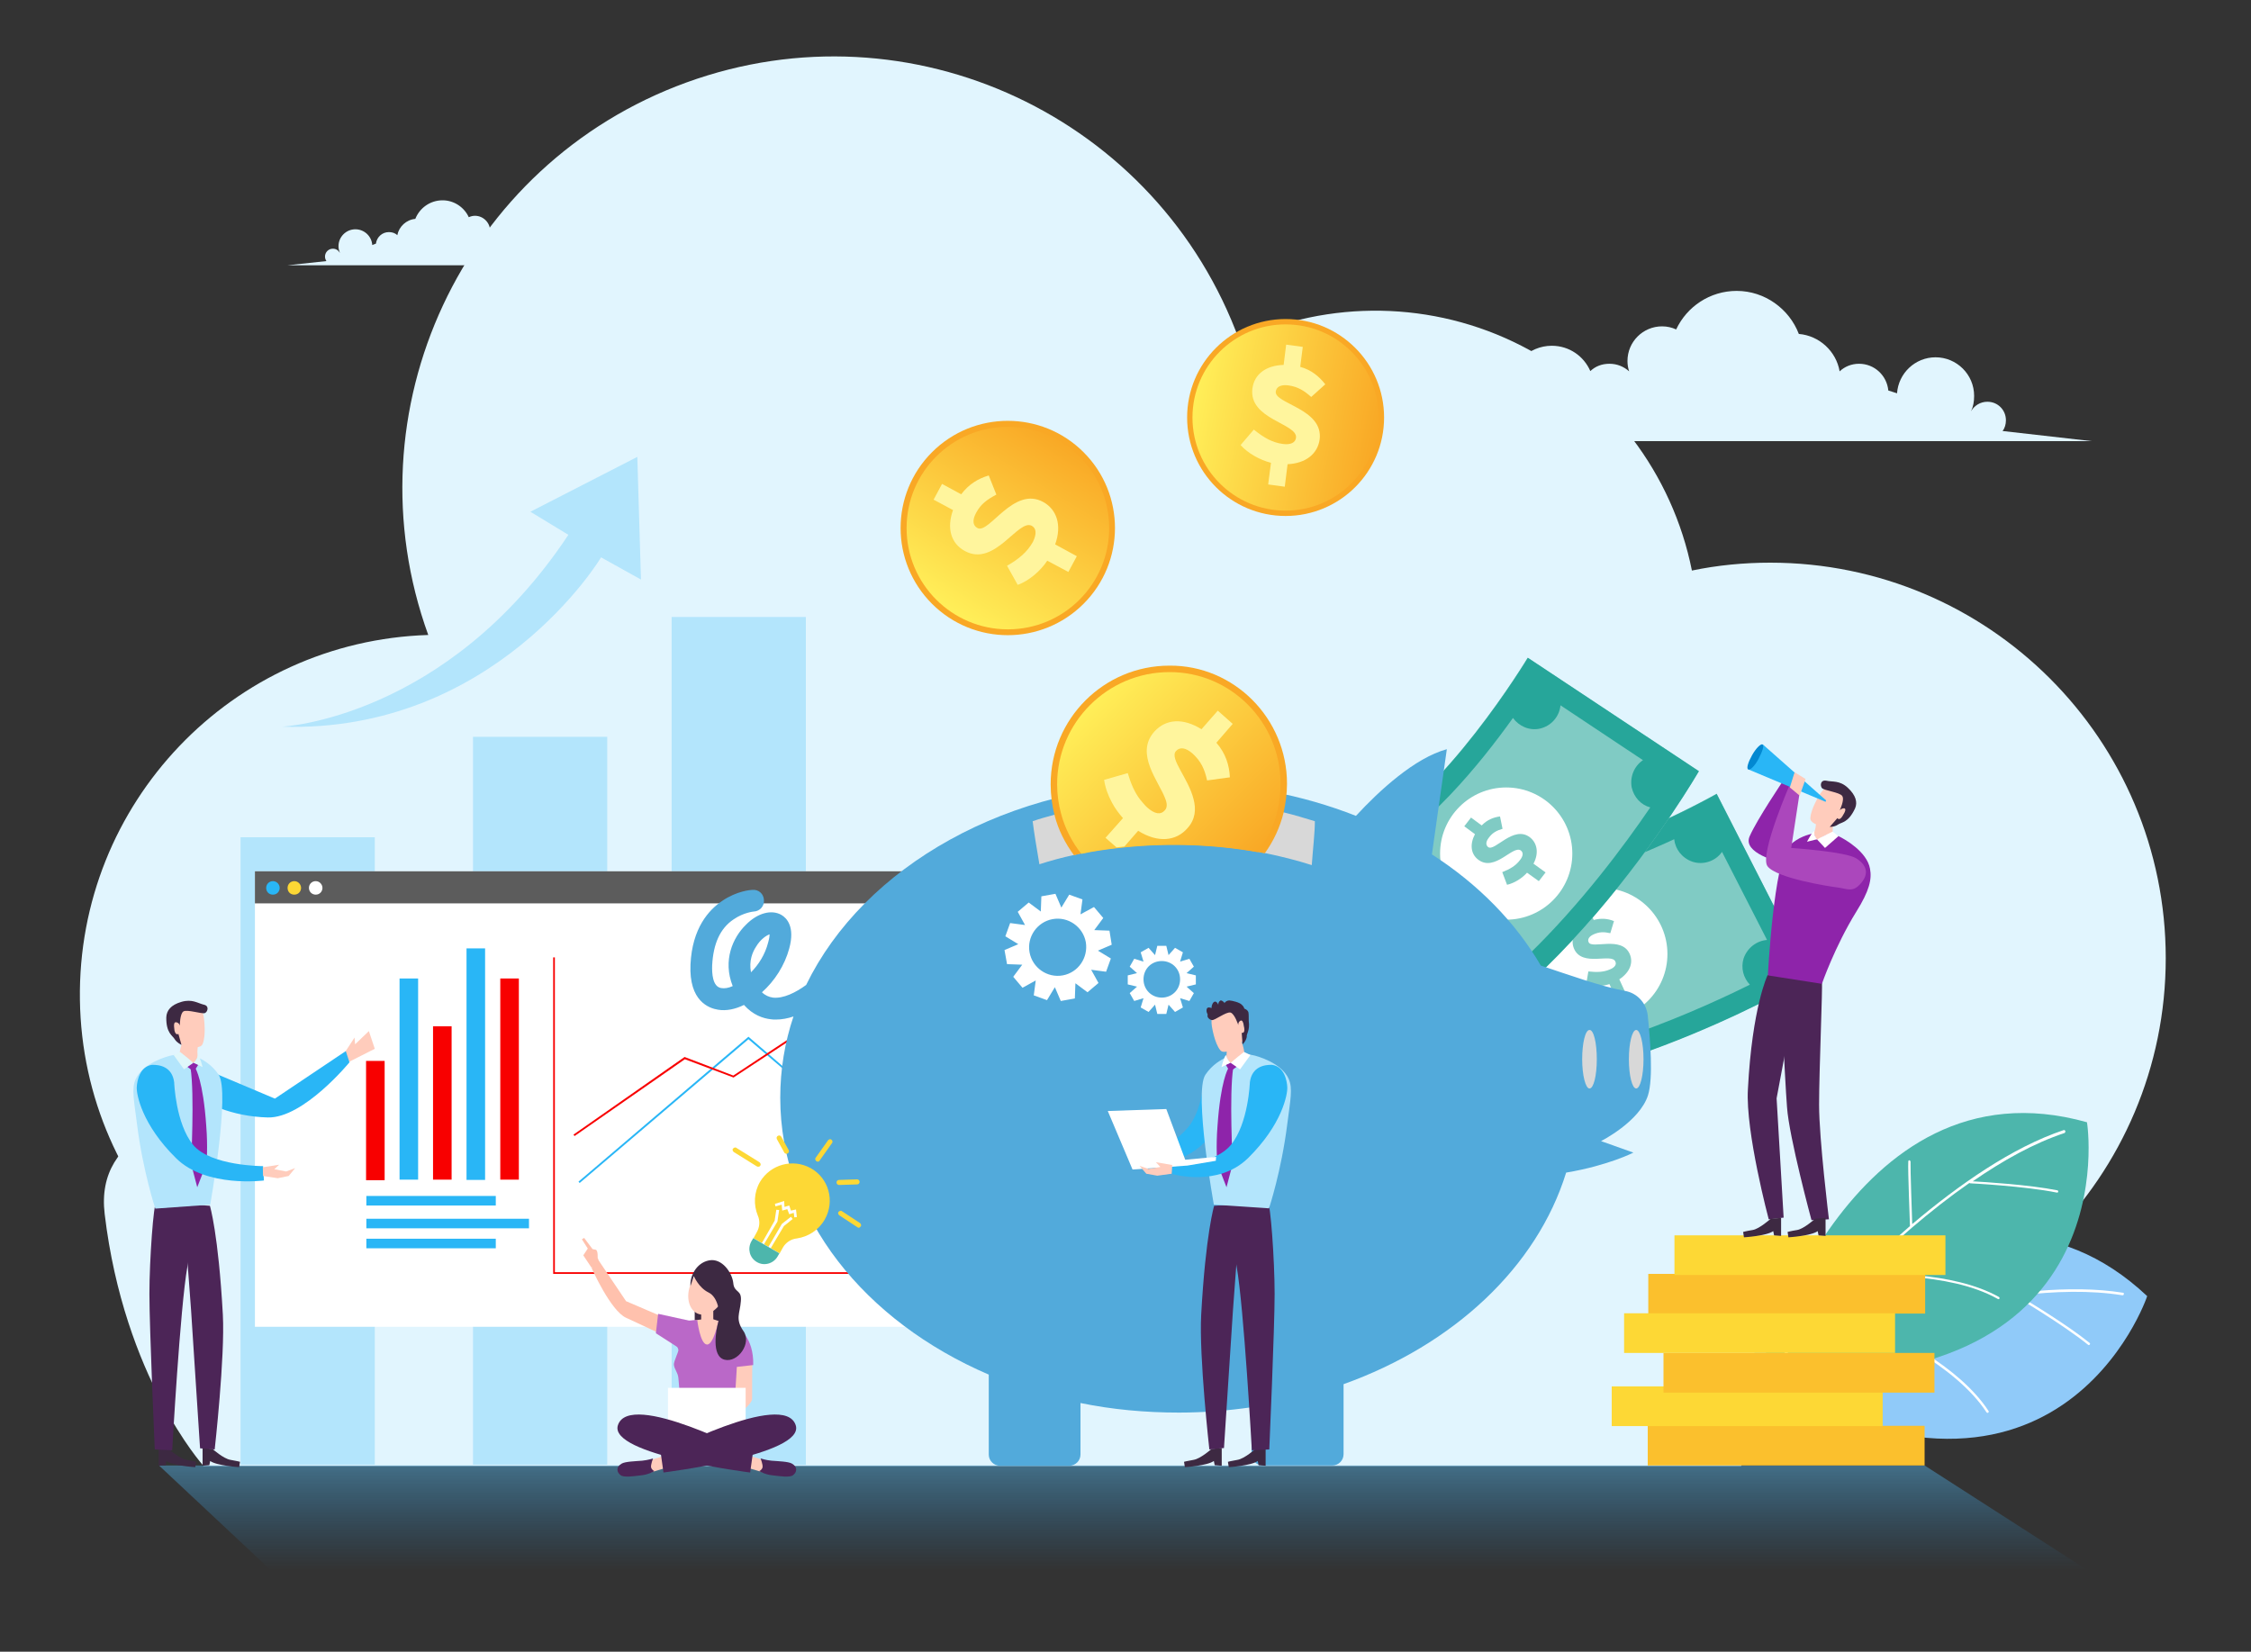 <?xml version="1.0" encoding="UTF-8"?>
<!-- Generator: Adobe Illustrator 27.5.0, SVG Export Plug-In . SVG Version: 6.00 Build 0)  -->
<svg xmlns="http://www.w3.org/2000/svg" xmlns:xlink="http://www.w3.org/1999/xlink" version="1.1" id="Layer_1" x="0px" y="0px" viewBox="0 0 800 587.1" style="enable-background:new 0 0 800 587.1;" xml:space="preserve">
<rect x="0" y="0" width="800" height="587.1" fill="#333333" stroke="none"/>
<style type="text/css">
	.st0{fill:#E1F5FE;}
	.st1{opacity:0.5;fill:url(#SVGID_1_);enable-background:new    ;}
	.st2{fill:#90CAF9;}
	.st3{fill:#FFFFFF;}
	.st4{fill:#4DB6AC;}
	.st5{fill:#80CBC4;}
	.st6{fill:#26A69A;}
	.st7{fill:#B3E5FC;}
	.st8{fill:#29B6F6;}
	.st9{fill:#F80000;}
	.st10{fill:#5C5C5C;}
	.st11{fill:#FDD835;}
	.st12{fill:#52AADB;}
	.st13{fill:#D8D8D8;}
	.st14{fill:#FBC02D;}
	.st15{fill:#F9A825;}
	.st16{fill:url(#SVGID_00000036945034886340808750000014423745491311931035_);}
	.st17{fill:#FFF59D;}
	.st18{fill:url(#SVGID_00000022557103662447180090000004871084894851593118_);}
	.st19{fill:url(#SVGID_00000170264451877543764090000014744017103040696244_);}
	.st20{fill:#3D2942;}
	.st21{fill:#FFCCBC;}
	.st22{fill:#BA68C8;}
	.st23{fill:#4C2557;}
	.st24{fill:#FFC1AD;}
	.st25{fill:#8E24AA;}
	.st26{fill:#E0F7FA;}
	.st27{fill:#AB47BC;}
	.st28{fill:#0288D1;}
</style>
<path class="st0" d="M629.1,200c-9.3,0-18.7,0.9-27.8,2.8c-6.9-34.5-29.3-63.9-60.6-79.9c-31.3-16-68.3-16.6-100.2-1.8  C411.5,41.5,323.6,0.4,244,29.3s-120.6,116.8-91.8,196.4c-69.7,2.2-124.8,59.8-123.8,129.7c1,69.7,57.8,125.8,127.6,125.9h473  c77.7,0,140.7-63,140.7-140.7S706.8,200,629.1,200z"></path>
<g>
	<path class="st0" d="M72.2,520.9c0,0-28.1-31.3-35-89.4c-7-58.1,124.7-36.7,153.6-46.5c29-9.9-44.9,0-77.8-39.3   c-33-39.3,33-43.8,118.7-47.4s-60.9-26.8-5-60.8s234.4-17,316.2-12.5c81.8,4.5,162.6,7.1,168.6,43.8c6,36.7-148.1,32.4-155.2,68.5   c-7.1,36.1,181.1,12,181.1,72.9s-74.8,45.6-64.9,72.5c10,26.8-45.7,13.3-53.7,38.4H72.2z"></path>
	<g>
		<path class="st0" d="M743.4,156.8l-31.7-3.6c0.8-1,1.2-2.4,1.2-3.8c0-3.7-2.9-6.6-6.6-6.6c-2.5,0-4.7,1.4-5.8,3.4    c0.8-1.7,1.1-3.5,1.1-5.5c0-7.6-6.2-13.7-13.7-13.7c-7.3,0-13.2,5.7-13.7,12.8l-3.1-1c-0.5-5.3-4.9-9.5-10.4-9.5    c-2.7,0-5.1,1-6.9,2.7c-1.2-7.1-7.2-12.7-14.5-13.3c-3.4-8.9-12.1-15.3-22.1-15.3c-9.5,0-17.7,5.6-21.5,13.7    c-1.5-0.7-3.2-1.1-5-1.1c-6.8,0-12.3,5.5-12.3,12.3c0,1.3,0.2,2.6,0.6,3.7c-1.9-1.7-4.3-2.7-7-2.7c-2.7,0-5,0.9-6.8,2.6    c-2.3-5.3-7.5-9-13.7-9c-8.2,0-14.9,6.6-14.9,14.9c0,1.4,0.2,2.8,0.7,4.3c-0.5-0.2-0.9-0.3-1.4-0.3c-1.8,0-3.3,1.1-3.9,2.7    c-1.2-2.2-3.5-3.7-6.3-3.7c-3.9,0-7.1,3.2-7.1,7.1c0,1.8,0.8,3.5,1.9,4.7l-38.9,4.2L743.4,156.8L743.4,156.8z M700,147.2    L700,147.2C700,147.1,700,147.1,700,147.2C700.1,147.1,700,147.2,700,147.2z"></path>
		<path class="st0" d="M204.2,94.4l-24.3-3.3c1-0.9,1.7-2.3,1.7-3.7c0-2.8-2.2-4.9-4.9-4.9c-0.9,0-1.8,0.3-2.6,0.7    c0.1-0.4,0.1-0.8,0.1-1.1c0-2.9-2.4-5.4-5.4-5.4c-0.8,0-1.5,0.2-2.2,0.5c-1.6-3.5-5.2-6-9.3-6c-4.5,0-8.2,2.8-9.7,6.6    c-3.2,0.3-5.8,2.7-6.4,5.8c-0.8-0.8-1.9-1.1-3-1.1c-2.4,0-4.3,1.8-4.6,4.1l-1.3,0.5c-0.2-3.1-2.8-5.6-6-5.6c-3.3,0-6,2.7-6,6    c0,0.9,0.2,1.6,0.5,2.4c-0.5-0.9-1.4-1.5-2.5-1.5c-1.6,0-2.8,1.3-2.8,2.8c0,0.6,0.2,1.1,0.5,1.6l-13.9,1.5h102.1V94.4z     M121.1,90.2L121.1,90.2C121.1,90.2,121.1,90.1,121.1,90.2C121.1,90.1,121.1,90.2,121.1,90.2z"></path>
	</g>
	
		<linearGradient id="SVGID_1_" gradientUnits="userSpaceOnUse" x1="399.1" y1="81.139" x2="399.1" y2="44" gradientTransform="matrix(1 0 0 -1 0 602)">
		<stop offset="0" style="stop-color:#52AADB"></stop>
		<stop offset="1" style="stop-color:#2484C6;stop-opacity:0"></stop>
	</linearGradient>
	<polygon class="st1" points="741.7,558 96.1,558 56.5,520.9 684,520.9  "></polygon>
	<g>
		<g>
			<path class="st2" d="M618.2,486c0,0,80.8-85.7,144.9-25.3C763.2,460.7,731,555.4,618.2,486z"></path>
			<path class="st3" d="M754.5,459.5c-18.9-3-41.9-0.2-63.1,4.7c1.5-3.1,8.4-17.6,9.9-19.9c0.1-0.2,0.1-0.5-0.2-0.6     c-0.2-0.1-0.5-0.1-0.6,0.2c-1.6,2.8-9.7,19.7-10.2,20.6c-8.6,2-16.9,4.3-24.6,6.6c-0.1,0-0.3,0-0.4,0.1     c-22.5,6.8-38.8,14-39.2,14.1c-0.2,0.1-0.3,0.4-0.2,0.6c0.1,0.2,0.2,0.3,0.4,0.3c0.1,0,0.1,0,0.2,0c0.4-0.2,16.8-7.2,39.2-14.1     c2.6,1.1,29.2,12.9,40.3,29.9c0.1,0.1,0.2,0.2,0.4,0.2c0.1,0,0.2,0,0.2-0.1c0.2-0.1,0.3-0.4,0.1-0.6     c-10.4-16-34.3-27.4-39.7-29.8c14.8-4.5,32.1-8.8,49.2-11c0,0.1,0.1,0.1,0.1,0.1c0.2,0.1,16.9,10,25.8,17.2     c0.1,0.1,0.2,0.1,0.3,0.1c0.1,0,0.3-0.1,0.3-0.2c0.2-0.2,0.1-0.5-0.1-0.6c-7.9-6.4-21.8-14.8-25.2-16.8     c12.9-1.6,25.6-1.9,36.9-0.1c0.2,0,0.5-0.1,0.5-0.4C754.9,459.7,754.7,459.5,754.5,459.5z"></path>
		</g>
		<g>
			<g>
				<g>
					<path class="st4" d="M625.1,488.5c0,0,31.9-113.4,116.6-89.6C741.8,398.9,757.1,497.7,625.1,488.5z"></path>
				</g>
			</g>
			<path class="st3" d="M734,402c-0.1-0.2-0.3-0.4-0.6-0.3c-18.2,6.1-37.1,19.3-53.8,33.4c-0.1-3.5-0.7-19.5-0.6-22.2     c0-0.2-0.2-0.4-0.4-0.5l0,0c-0.2,0-0.4,0.2-0.4,0.4c-0.2,3.1,0.6,21.9,0.6,23c-6.7,5.8-13,11.7-18.7,17.2c-0.1,0-0.2,0.1-0.3,0.3     c-16.7,16.5-28,30.4-28.2,30.7c-0.2,0.2-0.1,0.5,0.1,0.6c0.1,0.1,0.2,0.1,0.3,0.1s0.3-0.1,0.3-0.2c0.3-0.3,11.5-14.2,28.2-30.7     c2.8-0.2,31.8-2.1,49.5,7.9c0.1,0,0.1,0.1,0.2,0.1c0.2,0,0.3-0.1,0.4-0.2c0.1-0.2,0-0.5-0.2-0.6c-16.6-9.3-43.1-8.4-49-8     c11-10.8,24.4-22.7,38.5-32.5c0.1,0,0.1,0,0.2,0.1c0.2,0,19.6,1,30.9,3.3h0.1c0.2,0,0.4-0.1,0.4-0.3c0-0.2-0.1-0.5-0.3-0.5     c-10-2-26.3-3-30.1-3.2c10.7-7.4,21.8-13.6,32.7-17.2C734,402.4,734.1,402.2,734,402z"></path>
		</g>
	</g>
	<g>
		<g>
			<g>
				<path class="st5" d="M526.8,309.1c32.8,1.7,83.3-27,83.3-27l33.1,65c0,0-97.3,57.6-160.4,36.3      C442.2,369.8,494,307.4,526.8,309.1z"></path>
				<g>
					<path class="st6" d="M610.1,282.2c0,0-47.6,27.1-80.4,27.1c-0.9,0-1.9,0-2.8-0.1c-0.5,0-0.9,0-1.3,0       c-32.8,0-82.6,60.9-42.7,74.3c9.9,3.3,20.5,4.7,31.5,4.7c59.7,0,128.9-41,128.9-41L610.1,282.2z M485.2,376.3       c-7.8-2.6-10.6-7.1-9.5-14.4c1.4-8.9,8.8-20.3,19.1-29.8c10.4-9.5,22.1-15.4,30.7-15.4c0.3,0,0.7,0,0.9,0       c1,0.1,2.2,0.1,3.2,0.1c21.4,0,47.9-10.4,65.4-18.5c0.4,3.6,2.8,6.7,6.5,8c4,1.3,8.3-0.3,10.5-3.5l16,31.3       c-3.7,0.3-7,2.8-8.3,6.5c-1.1,3.4-0.1,7,2.2,9.4c-23.8,11.8-68.3,30.8-107.7,30.8C503.5,380.7,493.7,379.1,485.2,376.3z"></path>
				</g>
			</g>
			<g>
				<ellipse class="st3" cx="569.1" cy="339.1" rx="23.5" ry="23.5"></ellipse>
				<g>
					<g>
						<path class="st5" d="M579.2,339.1c-2.9-6.6-13.5-1.6-14.6-4.2c-0.5-1,0.2-2.1,1.8-2.8c2-0.9,3.6-0.9,5.9-0.4l1.3-4.3        c-2.2-0.9-4.6-1.1-7.2-0.4l-1.9-4.3l-3.6,1.6l1.9,4.4c-3.4,2.2-4.7,5.4-3.4,8.5c2.9,6.7,13.4,1.4,14.7,4.6        c0.5,1-0.2,2.1-2,2.8c-2.3,1-4.7,1-7.6,0.7l-0.8,4.7c2.6,0.8,5.8,0.6,8.3-0.2l2.1,4.7l3.6-1.6l-2.2-4.8        C579.4,345.5,580.5,342.1,579.2,339.1z"></path>
					</g>
				</g>
			</g>
		</g>
		<g>
			<g>
				<path class="st5" d="M483.6,298.2c29.4-14.6,59.3-64.4,59.3-64.4l60.8,40.4c0,0-56.4,97.9-122,110.4      C439.8,392.5,454.3,312.8,483.6,298.2z"></path>
				<g>
					<path class="st6" d="M543,233.8c0,0-29.9,49.8-59.3,64.4c-28,13.9-42.5,86.9-7.5,86.9c1.7,0,3.6-0.2,5.6-0.6       c65.5-12.5,122-110.4,122-110.4L543,233.8z M480.4,377.1c-1.5,0.3-2.9,0.5-4.2,0.5c-3.2,0-5.8-0.9-7.7-2.8       c-2-1.9-3.4-4.8-4.4-8.7c-2.2-9.3-0.7-22.9,4-35.3c4.7-12.6,11.8-22.3,18.9-25.8c19.7-9.8,38.9-33.3,50.7-49.8       c2.1,2.9,5.8,4.6,9.5,3.8c4.1-0.9,7-4.3,7.4-8.3l29.3,19.5c-3.1,2.1-4.7,5.9-4,9.7c0.8,3.5,3.3,6.2,6.6,7.1       C567.7,314.6,525.8,368.5,480.4,377.1z"></path>
				</g>
			</g>
			<g>
				<ellipse class="st3" cx="535.3" cy="303.4" rx="23.5" ry="23.5"></ellipse>
				<g>
					<g>
						<path class="st5" d="M543.7,297.6c-5.8-4.4-12.5,5.2-14.8,3.5c-0.9-0.7-0.9-1.9,0.2-3.3c1.3-1.8,2.8-2.6,4.9-3.2l-0.9-4.4        c-2.3,0.3-4.6,1.2-6.5,3.2l-3.8-2.8l-2.4,3.1l3.8,2.8c-1.9,3.6-1.5,7.1,1.2,9.1c5.9,4.4,12.3-5.3,15.1-3.3        c0.9,0.7,0.9,1.9-0.3,3.4c-1.5,2-3.5,3.2-6.3,4.3l1.7,4.5c2.6-0.6,5.3-2.3,7.1-4.3l4.2,3l2.4-3.1l-4.3-3.1        C547,303.2,546.3,299.6,543.7,297.6z"></path>
					</g>
				</g>
			</g>
		</g>
	</g>
	<g>
		<rect x="168.1" y="261.9" class="st7" width="47.7" height="258.7"></rect>
		<rect x="85.5" y="297.6" class="st7" width="47.7" height="223"></rect>
		<rect x="238.7" y="219.3" class="st7" width="47.7" height="301.4"></rect>
		<path class="st7" d="M100.2,258.3c0,0,58.4-2.8,101.8-68.2l-13.5-8.2l38-19.5l1.3,43.6l-14.2-7.9    C213.7,198.2,175.8,260.7,100.2,258.3z"></path>
	</g>
	<g>
		<rect x="90.6" y="309.7" class="st3" width="313.9" height="161.9"></rect>
		<polygon class="st8" points="206,420.5 205.6,420 266,368.5 286.9,386.5 324.5,367.4 339.4,376.3 355.9,363.4 356.3,363.9     339.4,377.1 324.4,368.1 286.8,387.2 266,369.4   "></polygon>
		<polygon class="st9" points="204.2,403.8 203.8,403.3 243.3,375.7 260.6,382.3 299.4,356.7 299.5,356.7 317.2,359.1 341.5,339.4     342,340 317.4,359.8 299.6,357.4 260.7,383 243.4,376.5   "></polygon>
		<polygon class="st9" points="360.3,452.8 196.6,452.8 196.6,340.3 197.2,340.3 197.2,452.2 360.3,452.2   "></polygon>
		<rect x="130.1" y="377.1" class="st9" width="6.6" height="42.4"></rect>
		<rect x="142" y="347.8" class="st8" width="6.6" height="71.5"></rect>
		<rect x="153.9" y="364.8" class="st9" width="6.6" height="54.5"></rect>
		<rect x="165.8" y="337.1" class="st8" width="6.6" height="82.3"></rect>
		<rect x="177.8" y="347.8" class="st9" width="6.6" height="71.5"></rect>
		<rect x="130.2" y="425.1" class="st8" width="46" height="3.4"></rect>
		<rect x="130.2" y="440.3" class="st8" width="46" height="3.4"></rect>
		<rect x="130.2" y="433.2" class="st8" width="57.8" height="3.4"></rect>
		<rect x="90.6" y="309.7" class="st10" width="313.9" height="11.4"></rect>
		<g>
			<path class="st8" d="M99.4,315.6c0,1.3-1,2.4-2.4,2.4s-2.4-1-2.4-2.4c0-1.3,1-2.4,2.4-2.4S99.4,314.4,99.4,315.6z"></path>
			<path class="st11" d="M107,315.6c0,1.3-1,2.4-2.4,2.4s-2.4-1-2.4-2.4c0-1.3,1-2.4,2.4-2.4S107,314.4,107,315.6z"></path>
			<path class="st3" d="M114.6,315.6c0,1.3-1,2.4-2.4,2.4c-1.3,0-2.4-1-2.4-2.4c0-1.3,1-2.4,2.4-2.4     C113.6,313.2,114.6,314.4,114.6,315.6z"></path>
		</g>
	</g>
	<g>
		<path class="st12" d="M585.6,360.9c-0.5-4.4-3.8-8-8.2-8.7c-8.5-1.6-20.5-5.9-29.8-9c-9-15.4-22.2-28.9-38.7-39.5l5.3-37.4    c-11.4,3.1-24,14.7-32.3,23.7c-19-7.5-40.5-11.7-63.1-11.7c-60.4,0-111.9,29.8-132.3,71.8c-3.7,2.7-8.1,4.9-11.8,4.5    c-1.4-0.2-2.8-0.8-3.9-1.9c4.5-4,8.1-9.6,9.7-15.6c2.1-7.7-0.9-10.8-2.8-11.9c-3.5-2-8.5-0.7-12.6,3.5c-4.7,4.6-8.3,12.7-4.7,21.8    c-1.5,0.7-2.9,0.9-4.1,0.7c-3.1-0.5-3.3-5.3-3.2-8.1c0.4-7.6,2.8-13.1,7.6-16.3c3.6-2.5,7.2-2.8,7.2-2.8c2.2-0.1,3.8-2,3.6-4.1    c-0.1-2.2-1.9-3.8-4.1-3.6c-0.6,0-5.6,0.4-10.7,3.9c-4.8,3.2-10.7,9.7-11.3,22.6c-0.6,13.1,6.6,15.6,9.8,16.1    c2.9,0.5,6.2-0.2,9.2-1.7c3.2,3.6,6.8,4.8,9.6,5.1c0.6,0.1,1.1,0.1,1.7,0.1c2.1,0,4.3-0.4,6.3-1.1c-3.1,9.2-4.7,18.9-4.7,28.9    c0,42.5,29.9,79.4,74.1,98.4V517c0,2.2,1.8,4,4,4H380c2.2,0,4-1.8,4-4v-18.3c11.2,2.3,22.9,3.4,35,3.4c8.8,0,17.5-0.7,25.8-1.9    v16.7c0,2.2,1.8,4,4,4h24.7c2.2,0,4-1.8,4-4V492c39.1-14,68.7-41.6,79.1-75.2c14.9-2.5,23.9-7.1,23.9-7.1l-11.5-4.1    c0,0,13.7-6.9,16.7-16.3C587.6,383.2,586.5,369.6,585.6,360.9z M268.7,336.5c1.6-2.7,3.7-4,4.8-4.4c0,0.6-0.1,1.5-0.5,2.9    c-1.1,4.3-3.4,7.9-6.1,10.6C266.1,341.5,267.5,338.3,268.7,336.5z"></path>
		<ellipse class="st13" cx="581.5" cy="376.5" rx="2.6" ry="10.4"></ellipse>
		<path class="st13" d="M567.5,376.5c0,5.7-1.1,10.4-2.6,10.4c-1.4,0-2.6-4.7-2.6-10.4c0-5.7,1.1-10.4,2.6-10.4    C566.4,366,567.5,370.7,567.5,376.5z"></path>
		<path class="st13" d="M466.2,307.5c-5.3-1.7-10.9-3.1-16.7-4.3c-0.2,0-0.4-0.1-0.6-0.1c-0.7-0.1-1.3-0.3-2-0.4    c-15.2-2.7-31.6-3.3-47.3-1.7c-0.9,0.1-1.9,0.2-2.8,0.3c-4.3,0.5-8.5,1.1-12.6,2c-0.5,0.1-0.9,0.2-1.3,0.3    c-0.5,0.1-0.9,0.2-1.2,0.3c-4.2,0.9-8.3,2-12.3,3.3c-1-5.8-1.9-11.3-2.4-15.3c2.6-0.9,5.1-1.6,7.7-2.3c0.8-0.2,1.5-0.4,2.3-0.6    l0,0c6.1-1.5,12.3-2.8,18.4-3.6c3.3-0.5,6.6-0.8,9.9-1c2.9-0.2,5.9-0.4,8.8-0.4c3.4-0.1,6.8,0,10.3,0.1c10,0.5,19.9,1.8,29.7,4.1    c0.8,0.2,1.5,0.4,2.3,0.6c3.7,0.9,7.3,2,10.9,3.1C467.3,296,466.6,301.8,466.2,307.5z"></path>
	</g>
	<g>
		<rect x="585.6" y="506.8" class="st14" width="98.4" height="14.1"></rect>
		<rect x="585.8" y="452.8" class="st14" width="98.4" height="14.1"></rect>
		<rect x="572.8" y="492.8" class="st11" width="96.3" height="14.1"></rect>
		<rect x="591.2" y="480.9" class="st14" width="96.3" height="14.1"></rect>
		<rect x="577.2" y="466.8" class="st11" width="96.3" height="14.1"></rect>
		<rect x="595.1" y="439.1" class="st11" width="96.3" height="14.1"></rect>
	</g>
	<g>
		<path class="st3" d="M394.3,330.8l-5.4-0.2l3.2-4.3l-3.3-3.9L384,325l0.7-5.3l-4.7-1.7l-2.8,4.6l-2.1-4.9l-5,0.9l-0.2,5.4    l-4.3-3.2l-3.9,3.3l2.6,4.7l-5.3-0.7l-1.7,4.7l4.6,2.8l-4.9,2.1l0.9,5l5.4,0.2l-3.2,4.3l3.3,3.9l4.7-2.6l-0.7,5.3l4.7,1.7l2.8-4.6    l2.1,4.9l5-0.9l0.2-5.4l4.3,3.2l3.9-3.3l-2.6-4.7l5.3,0.7l1.7-4.7l-4.6-2.8l4.9-2.1L394.3,330.8z M377.7,346.7    c-5.5,1-10.8-2.7-11.8-8.2c-1-5.5,2.7-10.8,8.2-11.8c5.5-1,10.8,2.7,11.8,8.2C386.8,340.4,383.2,345.7,377.7,346.7z"></path>
		<path class="st3" d="M425,346.7l-3.3-0.8l2.6-2.3l-1.6-2.8l-3.3,1l1-3.3l-2.8-1.6l-2.3,2.6l-0.8-3.3h-3.2l-0.8,3.3l-2.3-2.6    l-2.8,1.6l1,3.3l-3.3-1l-1.6,2.8l2.6,2.3l-3.3,0.8v3.2l3.3,0.8l-2.6,2.3l1.6,2.8l3.3-1l-1,3.3l2.8,1.6l2.3-2.6l0.8,3.3h3.2    l0.8-3.3l2.3,2.6l2.8-1.6l-1-3.3l3.3,1l1.6-2.8l-2.6-2.3l3.3-0.8V346.7z M412.9,354.6c-3.6,0-6.5-2.8-6.5-6.5s2.8-6.5,6.5-6.5    c3.6,0,6.5,2.8,6.5,6.5S416.5,354.6,412.9,354.6z"></path>
	</g>
	<g>
		<g>
			
				<ellipse transform="matrix(0.707 -0.707 0.707 0.707 -27.787 308.223)" class="st15" cx="358.2" cy="187.7" rx="38.1" ry="38.1"></ellipse>
			
				<linearGradient id="SVGID_00000166677585798564408470000017457348455945676437_" gradientUnits="userSpaceOnUse" x1="2043.613" y1="361.649" x2="2094.528" y2="310.734" gradientTransform="matrix(-0.227 -0.974 -0.974 0.227 1156.073 2125.691)">
				<stop offset="0" style="stop-color:#FFEE58"></stop>
				<stop offset="1" style="stop-color:#F9A825"></stop>
			</linearGradient>
			<circle style="fill:url(#SVGID_00000166677585798564408470000017457348455945676437_);" cx="358.2" cy="187.7" r="36"></circle>
			<path class="st17" d="M370.7,178.4c-10.5-5.7-19.2,11.5-23.3,9.3c-1.7-0.9-1.9-2.8-0.5-5.4c1.7-3.2,3.9-4.7,7.2-6.5l-2.7-6.8     c-3.7,1.1-7,3-9.8,6.7l-6.8-3.7l-3,5.6l6.9,3.7c-2.3,6.4-0.8,11.9,4.3,14.6c10.6,5.7,18.9-11.6,23.7-9c1.6,0.9,1.8,2.8,0.4,5.7     c-2,3.6-5,6.1-9.2,8.5l3.8,6.8c4.1-1.5,8.1-5,10.5-8.6l7.5,4l3-5.6l-7.7-4.2C377.5,186.6,375.5,181,370.7,178.4z"></path>
		</g>
		<g>
			<ellipse class="st15" cx="456.9" cy="148.4" rx="35" ry="35"></ellipse>
			
				<linearGradient id="SVGID_00000112596383575290730190000018105183534337692602_" gradientUnits="userSpaceOnUse" x1="970.741" y1="781.968" x2="1017.497" y2="735.212" gradientTransform="matrix(0.83 -0.557 -0.557 -0.83 54.955 1332.434)">
				<stop offset="0" style="stop-color:#FFEE58"></stop>
				<stop offset="1" style="stop-color:#F9A825"></stop>
			</linearGradient>
			<circle style="fill:url(#SVGID_00000112596383575290730190000018105183534337692602_);" cx="456.9" cy="148.4" r="33.1"></circle>
			<path class="st17" d="M469,156.2c1.4-10.9-16.1-12.7-15.6-17c0.2-1.7,1.8-2.6,4.6-2.2c3.3,0.5,5.4,1.8,8,4.1l5-4.5     c-2.2-2.8-4.9-5.1-8.9-6.2l0.9-7.1l-5.9-0.8l-0.9,7.2c-6.2,0.2-10.4,3.2-11.1,8.4c-1.4,11,16.1,12.4,15.5,17.5     c-0.2,1.7-1.9,2.6-4.7,2.2c-3.8-0.5-6.8-2.3-10.3-5.1l-4.7,5.5c2.7,3,6.9,5.3,10.8,6.3l-1,7.7l5.9,0.8l1-8     C464.2,164.7,468.3,161.2,469,156.2z"></path>
		</g>
		<g>
			<path class="st15" d="M457.4,278.6c0,3.5-0.5,6.9-1.2,10.2c-1.3,5.3-3.6,10.2-6.7,14.5l0,0c-0.2,0-0.4-0.1-0.6-0.1     c-0.7-0.1-1.3-0.3-2-0.4c-15.2-2.7-31.6-3.3-47.3-1.7c-0.9,0.1-1.9,0.2-2.8,0.3c-4.3,0.5-8.5,1.1-12.6,2     c-0.5,0.1-0.9,0.2-1.3,0.3c-0.4,0.1-0.9,0.2-1.2,0.3c-3.1-4.2-5.6-9-6.9-14.2c-0.9-3.5-1.4-7.2-1.4-11     c0-23.3,18.9-42.2,42.2-42.2C438.5,236.4,457.4,255.3,457.4,278.6z"></path>
			
				<linearGradient id="SVGID_00000108268713840524693950000006335241591335304606_" gradientUnits="userSpaceOnUse" x1="387.771" y1="351.131" x2="443.859" y2="295.042" gradientTransform="matrix(1 0 0 -1 0 602)">
				<stop offset="0" style="stop-color:#FFEE58"></stop>
				<stop offset="1" style="stop-color:#F9A825"></stop>
			</linearGradient>
			<path style="fill:url(#SVGID_00000108268713840524693950000006335241591335304606_);" d="M455.1,278.6c0,3.3-0.4,6.6-1.1,9.7l0,0     c-1.3,5.4-3.8,10.4-7,14.6c-15.2-2.7-31.6-3.3-47.3-1.7c-0.9,0.1-1.9,0.2-2.8,0.3c-4.3,0.5-8.5,1.1-12.6,2     c-3.3-4.2-5.8-9-7.2-14.3l0,0c-0.9-3.3-1.4-6.8-1.4-10.4c0-22,17.9-39.9,39.9-39.9C437.3,238.8,455.1,256.6,455.1,278.6z"></path>
			<path class="st17" d="M432.3,264c3.3,3.8,4.6,8,4.8,12.3l-8.1,1.1c-0.9-4.1-2.2-6.8-5.1-9.5c-2.5-2.2-4.6-2.5-6-0.9     c-2.3,2.7,4.5,9.7,6.3,17.1c0.9,3.5,0.7,7.1-2.2,10.3c-4,4.6-10.5,5.3-17.5,0.9l-4.9,5.6c-0.9,0.1-1.9,0.2-2.8,0.3l-3.9-3.4     l6.2-7c-1.4-1.6-2.8-3.4-3.9-5.5c-1.4-2.6-2.4-5.3-2.8-8.1l8.4-2.4c1.1,3.7,2.4,6.8,4.4,9.4c0.8,0.9,1.5,1.9,2.5,2.8     c2.7,2.4,4.8,2.7,6.3,1c0.9-1,0.8-2.5,0.1-4.2c-2.3-6.1-10.8-15.9-3.9-23.7c4.2-4.7,10.4-4.9,16.8-0.9l5.8-6.6l5.3,4.7L432.3,264     z"></path>
		</g>
	</g>
	<g>
		<path class="st20" d="M246.9,464.9v6.4l10.1-0.8c0,0,0.8-7.1-1.1-8.4C254.1,460.8,246.9,464.9,246.9,464.9z"></path>
		<path class="st21" d="M267.4,484.3c-0.1,1.1-0.1,9.1-0.1,12.9c0,2.5-9.3,8.9-9.3,8.9l0.9-20.8L267.4,484.3z"></path>
		<path class="st21" d="M257.3,461.1c-2,4.6-6.2,7.2-9.4,5.8s-4.3-6.3-2.3-10.8c2-4.6,6.2-7.2,9.4-5.8    C258.2,451.6,259.3,456.5,257.3,461.1z"></path>
		<path class="st21" d="M246.1,469.4l3.9-0.5l3.1-0.1l4,1.3c0,0-2.6,12.8-6.3,11.8C246.9,480.8,245.6,469.9,246.1,469.4z"></path>
		<polygon class="st21" points="253.5,471.4 251.3,473.6 249.2,471.4 249.2,462.9 253.5,462.9   "></polygon>
		<path class="st22" d="M247.8,469.2c0,0,1,8.5,3.4,8.7c2.4,0.3,4.2-8.6,4.2-8.6s4.7,0.7,6.8,4.6c0.7,1.1-2.3,41.4-2.3,41.4h-17.8    c0,0,0.1-14.7-1-25.5c-0.2-2-1.4-3-1.6-4.7c-0.1-1.2,1.7-4.6,1.6-5.3c-0.4-2.1-4.2-5.2-2.8-7.6S244.6,469.3,247.8,469.2z"></path>
		<rect x="237.4" y="493.3" class="st3" width="27.6" height="20.4"></rect>
		<polygon class="st21" points="266.8,517.6 271.9,519.1 271,523.3 265.3,521.6   "></polygon>
		<path class="st23" d="M267.5,517c0,0-43.8-23.1-47.9-10.4c-3.4,10.5,47,16.8,47,16.8L267.5,517z"></path>
		<path class="st23" d="M270.3,518.4c0,0,0.9,2.2,0.7,3.2c-0.3,1-1.2,1.3-1.2,1.3s2.3,1.3,4.7,1.5c2.6,0.3,6.3,0.9,7.4-0.1    c1.2-0.9,1.8-2.8-0.5-4.1c-1.3-0.7-4.6-0.8-7.2-1C272.1,519,270.3,518.4,270.3,518.4z"></path>
		<polygon class="st21" points="235.7,517.6 230.6,519.1 231.5,523.3 237.1,521.6   "></polygon>
		<path class="st23" d="M234.9,517c0,0,43.8-23.1,47.9-10.4c3.4,10.5-47,16.8-47,16.8L234.9,517z"></path>
		<path class="st23" d="M232.1,518.4c0,0-0.9,2.2-0.7,3.2c0.3,1,1.2,1.3,1.2,1.3s-2.3,1.3-4.7,1.5c-2.6,0.3-6.3,0.9-7.4-0.1    c-1.2-0.9-1.8-2.8,0.5-4.1c1.3-0.7,4.6-0.8,7.2-1C230.3,519,232.1,518.4,232.1,518.4z"></path>
		<path class="st22" d="M262.3,472.1c0,0,5.6,3.1,5.4,13.1l-7,0.8L262.3,472.1z"></path>
		<path class="st20" d="M246.6,453.6c0,0,1.7,4.1,5.2,5.8s4.3,7.7,3.5,10.4c-0.8,2.7-2.6,12.3,2.2,13.5c4.7,1.2,9.8-5.9,6.7-10.2    c-3-4.3-1.2-6.3-0.9-10.6c0.4-4.3-2.4-2.8-2.7-6.5c-0.4-3.6-4-8.9-8.6-8c-4.7,0.9-6.9,5.9-6.6,9.1L246.6,453.6z"></path>
		<path class="st24" d="M235.1,467.9l-12.6-5.4l-11.5-17.1l-0.7,5.4c0,0,6.7,15.1,12.2,17.6s12.6,5.9,12.6,5.9V467.9z"></path>
		<polygon class="st22" points="246.7,469.8 233.9,467 233.1,473.9 241.2,479.1   "></polygon>
		<path class="st24" d="M206.8,440.5l0.8-0.5l3,4c0,0,0.4,0.1,1.1,0.2c0.9,0.2,0.7,3,0.7,3l0.3,0.5c-0.9,1-1.6,1.9-2.5,2.9    c-0.2-0.4-0.3-0.5-0.3-0.5l-2.6-3.9l1.6-2.4L206.8,440.5z"></path>
	</g>
	<g>
		<path class="st11" d="M279.5,410.1c-0.3,0-0.7-0.2-0.8-0.5l-2.6-4.7c-0.2-0.5-0.1-0.9,0.4-1.2c0.5-0.2,0.9-0.1,1.2,0.4l2.6,4.7    c0.2,0.5,0.1,0.9-0.4,1.2C279.8,410.1,279.6,410.1,279.5,410.1z"></path>
		<path class="st11" d="M290.6,412.9c-0.2,0-0.4-0.1-0.5-0.2c-0.4-0.3-0.5-0.9-0.2-1.2l4.4-6.2c0.3-0.4,0.9-0.5,1.2-0.2    c0.4,0.3,0.5,0.9,0.2,1.2l-4.4,6.2C291.2,412.8,290.9,412.9,290.6,412.9z"></path>
		<path class="st11" d="M298.2,421.2c-0.5,0-0.9-0.4-0.9-0.9c0-0.5,0.4-0.9,0.9-0.9l6.4-0.2l0,0c0.5,0,0.9,0.4,0.9,0.9    c0,0.5-0.4,0.9-0.9,0.9L298.2,421.2L298.2,421.2z"></path>
		<path class="st11" d="M305.2,436.4c-0.2,0-0.4-0.1-0.5-0.2l-6.4-4.2c-0.4-0.3-0.6-0.9-0.3-1.2c0.3-0.4,0.9-0.6,1.2-0.3l6.4,4.2    c0.4,0.3,0.6,0.9,0.3,1.2C305.7,436.2,305.4,436.4,305.2,436.4z"></path>
		<path class="st11" d="M269.5,414.7c-0.2,0-0.3,0-0.5-0.1l-8.2-5.1c-0.4-0.3-0.6-0.9-0.3-1.2c0.3-0.4,0.9-0.6,1.2-0.3l8.2,5.1    c0.4,0.3,0.6,0.9,0.3,1.2C270.1,414.6,269.8,414.7,269.5,414.7z"></path>
		<path class="st11" d="M293.1,433.5c3.7-6.5,1.5-14.7-5-18.3c-6.4-3.5-14.3-1.3-18,4.9c-2.2,3.8-2.3,8.2-0.8,11.9    c0.9,2,0.7,4.2-0.4,6.1l-1.1,2l9.3,5.4l1.1-2c1-1.8,2.9-3.1,5-3.3C287.2,439.6,290.9,437.3,293.1,433.5z"></path>
		<g>
			<polygon class="st3" points="271.2,442.8 270.5,442.3 275.3,433.9 275.9,430 276.9,430.1 276.3,434.2    "></polygon>
			<polygon class="st3" points="273.6,444.2 272.8,443.7 277.9,435 281.1,432.5 281.7,433.3 278.6,435.8    "></polygon>
		</g>
		<path class="st4" d="M269,448.6L269,448.6c-2.6-1.5-3.4-4.7-2-7.3l0.7-1.2l9.3,5.4l-0.7,1.2C274.8,449.2,271.5,450.1,269,448.6z"></path>
		<polygon class="st3" points="282.3,432.7 282.1,431.1 280.5,431.6 279.8,429.8 278,430.3 277.8,428.2 275.6,428.8 275.4,427.9     278.7,426.9 278.8,429 280.5,428.5 281.1,430.3 282.9,429.9 283.2,432.6   "></polygon>
	</g>
	<g>
		<path class="st20" d="M59.9,515c0,0,3.9,3.5,6.4,3.9c2.4,0.4,3.4,0.7,3.4,0.7l-0.3,1.9c0,0-8-0.5-10.3-2.2l-0.2,1.5l-2.5,0.2v-6.3    L59.9,515z"></path>
		<path class="st20" d="M75.5,515c0,0,3.9,3.5,6.4,3.9c2.4,0.4,3.4,0.7,3.4,0.7l-0.3,1.9c0,0-8-0.5-10.3-2.2l-0.3,1.5L72,521v-6.3    L75.5,515z"></path>
		<path class="st23" d="M55.5,427.6c-0.9-0.2-2.4,20.2-2.4,32.3c0,12.1,1.9,55.3,1.9,55.3l6.2,0.3c0,0,2.8-50.7,5.4-65.3    c2.7-14.6,2.6-23.7,2.6-23.7L55.5,427.6z"></path>
		<path class="st23" d="M74.6,428.6c0,0,3,9.8,4.6,38.7c0.8,14.9-2.9,47.9-2.9,47.9l-5.2-0.4l-3.2-49.2l-2.8-37.7L74.6,428.6z"></path>
		<path class="st21" d="M71.6,367.9c0,0-1.8,3.7-1.4,7.1c0.4,3.4-4.7,7.3-6.2,1.9c-1.1-3.9,2.7-10.9,2.7-10.9L71.6,367.9z"></path>
		<path class="st21" d="M72.5,362.1c0,0,0.8,6-0.5,9c-0.7,1.6-3.3,1.1-5.2,0.9c-5.3-0.8-5.7-7.2-5.5-10c0.2-2.8,3.9-6.3,6.8-6.1    C70.7,356.2,72.3,359.7,72.5,362.1z"></path>
		<path class="st21" d="M122.8,373.7l3.2-4.9l0.2,2.4l4.9-4.7l2.1,6.3l-9.1,4.6C123.9,377.2,122,374.8,122.8,373.7z"></path>
		<path class="st8" d="M77.8,382.1l19.9,8.4l25.2-16.9l1.3,4c0,0-16.3,19.9-29,19.6s-23.6-5.3-24.9-8.5    C69,385.3,72.4,378.8,77.8,382.1z"></path>
		<path class="st7" d="M68.6,378.6c0,0,1.3-2.3,1.6-2.8c1.8,0.8,5.1,2.6,7.5,6.2c4.2,6.3-3,46.2-3,46.2l-19.5,1.4    c0,0-4.4-13.2-6.5-30c-1.1-8.6-2-12.6-0.5-16c2.5-5.7,11.2-8.2,13-8.5c0.8-0.2,1.4-0.2,2.1-0.3C66.4,374.6,68.6,378.6,68.6,378.6z    "></path>
		<path class="st25" d="M69.5,379.8c0,0,2.7,4.3,3.8,20.4c0.6,7.5,0.1,13.3,0.1,13.3l-3.3,8.5l-2.2-8.4c0,0,1.3-24.8-0.2-34.1    C67.7,379.6,69.3,379,69.5,379.8z"></path>
		<polygon class="st25" points="70.5,378.4 68.9,380.9 65.9,378.7 68.7,377.7   "></polygon>
		<path class="st8" d="M61.9,384.7c0,0,0.5,14.6,6.7,22.2s24.9,7.6,24.9,7.6l0.3,5.1c0,0-20.5,2.7-31.2-7.9    c-12.2-12-14.1-22.7-14-25.2c0.1-2.4,1.1-7.4,5.4-8C56.8,378.4,61.2,379.2,61.9,384.7z"></path>
		<path class="st26" d="M64,373.9c0,0,3.8,3,4.7,3.9l-3.3,2.3l-3.7-5.1L64,373.9z"></path>
		<path class="st26" d="M68.7,377.7l3.3,1.6c0,0-0.9-3.6-1.6-4.3C70.4,375,70,377,68.7,377.7z"></path>
		<path class="st20" d="M63.9,364.6c0,0,0-4.3,1.3-5.1c1.3-0.8,6.6,1,7.6,0.6c1-0.4,1.7-2.6-0.4-3c-2.1-0.5-4.1-2.1-7.9-1    c-3.8,1.1-5.3,3.1-5.4,5.5c-0.1,5.7,2.3,6.5,3,7.8c0.8,1.3,2.4,2,2.4,2l-1.1-3.9c0,0-1,0.7-1.4-1.3c-0.3-2.1-0.2-3.1,0.8-2.8    C63.8,363.7,63.9,364.6,63.9,364.6z"></path>
		<polygon class="st21" points="93.4,414.9 99.2,414 97.5,415.6 101.7,416.4 104.9,415.2 102.6,418 98.7,418.8 93.5,418   "></polygon>
	</g>
	<g>
		<path class="st25" d="M633,306.5c-0.6-0.1-13.8-3.2-11.2-9.2c2.6-6,12-19.9,12-19.9l4.1,2.3c0,0-8,18.3-6.6,20.9    C632.8,303.1,633,306.5,633,306.5z"></path>
		<path class="st23" d="M647.5,349.2c0.3,1.3-1,31.3-1,43.5c0,12.2,3.5,40.7,3.5,40.7l-6.2,0.3c0,0-8-29.6-8.7-40.2    c-0.8-9.9-2.6-50.2-2.6-50.2L647.5,349.2z"></path>
		<path class="st23" d="M628.2,346.6c0,0-5.5,11.4-7,40.6c-0.9,15.1,7.4,46.2,7.4,46.2l5.3-0.6l-2.5-42.4l8.5-45.3L628.2,346.6z"></path>
		<path class="st21" d="M645.1,288.1c0,0,0.9,4.1-0.2,7.4c-1.1,3.3,2.9,8.2,5.6,3.3c2-3.6-0.1-11.3-0.1-11.3L645.1,288.1z"></path>
		<path class="st21" d="M646.8,282.3c0,0-3.3,5.2-3.4,8.5c-0.1,1.7,2.6,2.5,4.5,3c5.2,1.6,8.4-4.2,9.3-6.8c0.9-2.7-0.9-7.4-3.6-8.5    C651.1,277.5,648.2,280.1,646.8,282.3z"></path>
		<path class="st25" d="M645.6,299.2c0,0-0.8-2.6-0.9-3c-2,0.4-5.6,1.3-8.8,4.4c-5.5,5.2-7.6,46.1-7.6,46.1l19.2,3    c0,0,4.6-13.3,12.2-25.6c4.7-7.5,5.6-11.6,4.9-15.3c-1.1-6.2-9.2-10.6-10.8-11.4c-0.7-0.3-1.3-0.6-2-0.8    C648.8,295.7,645.6,299.2,645.6,299.2z"></path>
		<polygon class="st25" points="643.8,298.6 644.7,301.3 648.3,299.9 645.8,298.3   "></polygon>
		<path class="st20" d="M645.1,433.2c0,0-4,3.6-6.4,4c-2.5,0.4-3.4,0.7-3.4,0.7l0.3,1.9c0,0,8.1-0.5,10.4-2.2l0.3,1.5l2.5,0.2v-6.4    L645.1,433.2z"></path>
		<path class="st20" d="M629.3,433.2c0,0-4,3.6-6.4,4c-2.5,0.4-3.4,0.7-3.4,0.7l0.3,1.9c0,0,8.1-0.5,10.4-2.2l0.3,1.5l2.5,0.2v-6.4    L629.3,433.2z"></path>
		<path class="st3" d="M651.3,295.6c0,0-4.5,2.1-5.5,2.8l2.8,3l4.8-4.2L651.3,295.6z"></path>
		<path class="st3" d="M645.8,298.3l-3.6,0.9c0,0,1.7-3.3,2.6-3.9C644.7,295.3,644.7,297.3,645.8,298.3z"></path>
		<path class="st20" d="M653.8,288.1c0,0,1.9-3.9,0.9-5.2c-0.9-1.3-6.5-1.9-7.2-2.8s-0.5-3,1.6-2.6c2.1,0.5,4.7-0.2,7.6,2.5    c2.9,2.7,3.5,5.2,2.6,7.3c-2.4,5.2-4.8,4.9-6.1,5.8c-1.3,0.9-2.9,0.8-2.9,0.8l2.7-3.1c0,0,0.7,1.1,1.8-0.7    c1.1-1.7,1.4-2.8,0.5-2.8C654.2,287.4,653.8,288.1,653.8,288.1z"></path>
		<path class="st27" d="M661.5,313.8c2.8-3.3,1.9-6.4-1.8-8.7c-3.7-2.4-23.1-3.7-23.1-3.7l3.2-21l-3.2-2.7c0,0-11.3,25.7-8.5,30.1    c2.9,4.3,22,7.3,25.3,7.7C656.8,316,658.6,317.3,661.5,313.8z"></path>
		<g>
			<polygon class="st8" points="648.8,285 649,284.5 626.6,264.7 621.4,273.5    "></polygon>
			<path class="st28" d="M622.7,268.4c-1.4,2.5-2.1,4.7-1.4,5.1s2.4-1.3,3.7-3.8c1.3-2.5,2.1-4.7,1.4-5.1     C625.8,264.3,624.1,265.9,622.7,268.4z"></path>
		</g>
		<polygon class="st21" points="639.6,282.8 641.7,276.9 637.8,274.5 636.1,279.9   "></polygon>
	</g>
	<g>
		<path class="st8" d="M427.8,384.5c0,0-0.7,10.2-5.4,16c-4.7,5.8-14,10.7-14,10.7l-0.2,2.6c0,0,11.4,0.6,19.5-7.4    c9.2-9.1,9.9-19.5,9.9-21.3c-0.1-1.8-0.9-5.6-4.2-6.1C431.4,378.7,428.4,380.3,427.8,384.5z"></path>
		<g>
			<path class="st20" d="M446.2,515c0,0-3.9,3.5-6.4,3.9c-2.4,0.4-3.4,0.7-3.4,0.7l0.3,1.9c0,0,8-0.5,10.3-2.2l0.3,1.5l2.5,0.2v-6.3     L446.2,515z"></path>
			<path class="st20" d="M430.6,515c0,0-3.9,3.5-6.4,3.9c-2.4,0.4-3.4,0.7-3.4,0.7l0.3,1.9c0,0,8-0.5,10.3-2.2l0.3,1.5l2.5,0.2v-6.3     L430.6,515z"></path>
			<path class="st23" d="M450.6,427.6c0.9-0.2,2.4,20.2,2.4,32.3c0,12.1-1.9,55.3-1.9,55.3l-6.2,0.3c0,0-2.8-50.7-5.4-65.3     c-2.6-14.6-2.6-23.7-2.6-23.7L450.6,427.6z"></path>
			<path class="st23" d="M431.5,428.6c0,0-3,9.8-4.6,38.7c-0.8,14.9,2.9,47.9,2.9,47.9l5.2-0.5l3.2-49.1l2.8-37.7L431.5,428.6z"></path>
			<path class="st21" d="M434.5,367.9c0,0,1.8,3.7,1.4,7.1c-0.4,3.4,4.7,7.3,6.2,1.9c1.1-3.9-2.7-10.9-2.7-10.9L434.5,367.9z"></path>
			<path class="st21" d="M430.7,364.8c0,0,0.9,6,3,8.5c1.1,1.3,3.5,0.1,5.2-0.7c4.9-2.3,3.4-8.5,2.4-11.2c-1-2.6-5.5-4.9-8.3-3.9     C430.7,358.5,430.3,362.3,430.7,364.8z"></path>
			<path class="st20" d="M443.8,362.9c0-0.9,0-2.6-0.1-3c-0.2-1-1.5-1.4-1.5-1.4s0-0.6-0.9-1.4c-0.8-0.8-3.2-1.4-4.4-1.5     c-0.7,0-1.4,0.4-1.7,0.9v0.1c-0.1-0.3-0.3-0.5-0.5-0.6c-0.5-0.4-0.9-0.6-1.3-0.1c-0.3,0.3-0.5,0.9-0.4,1.3H433     c-0.2-0.6-0.7-1.2-1.1-1.2c-0.8,0-1.3,1.3-1.3,2c0,0.1,0,0.2,0,0.3c-0.3-0.1-0.7-0.2-0.9-0.2c-0.8,0-0.9,0.5-0.9,1.2     c0,0.4,0.2,0.9,0.4,1.3c-0.2,0.7,0.1,1.2,0.5,1.5c0.3,0.3,0.7,0.4,1,0.5c1.1,0.1,5-3,6.6-2.7c1.5,0.4,2.8,4.5,2.8,4.5     s-0.2-0.9,0.6-1.5c0.8-0.6,1.2,0.4,1.5,2.5c0.3,2.1-0.9,1.7-0.9,1.7l0.3,4.1c0,0,1.1-0.9,1.5-2.6     C442.9,367.5,444.3,366.3,443.8,362.9z"></path>
			<path class="st7" d="M437.5,378.6c0,0-1.3-2.3-1.6-2.8c-1.8,0.8-5.1,2.6-7.5,6.2c-4.2,6.3,3,46.2,3,46.2l19.6,1.3     c0,0,4.4-13.2,6.5-30c1.1-8.6,2-12.6,0.5-16c-2.5-5.7-11.2-8.2-13-8.5c-0.8-0.2-1.4-0.2-2.1-0.3     C439.8,374.6,437.5,378.6,437.5,378.6z"></path>
			<path class="st25" d="M436.5,379.8c0,0-2.7,4.3-3.8,20.4c-0.6,7.5-0.1,13.3-0.1,13.3l3.3,8.5l2.2-8.4c0,0-1.3-24.8,0.2-34.1     C438.4,379.6,436.7,379,436.5,379.8z"></path>
			<polygon class="st25" points="435.6,378.4 437.1,380.9 440.2,378.7 437.4,377.7    "></polygon>
			<path class="st8" d="M444.2,384.7c0,0-0.5,14.6-6.7,22.2c-6.3,7.6-20.9,7-20.9,7v3.4c0,0,16.2,4.8,26.9-5.6     c12.2-12,14.1-22.7,14-25.2c-0.1-2.4-1.1-7.4-5.4-8C449.3,378.4,444.9,379.2,444.2,384.7z"></path>
			<path class="st3" d="M442.1,373.9c0,0-3.8,3-4.7,3.9l3.3,2.3l3.7-5.1L442.1,373.9z"></path>
			<path class="st3" d="M437.4,377.7l-3.3,1.6c0,0,0.9-3.6,1.6-4.3C435.8,375,436.1,377,437.4,377.7z"></path>
		</g>
		<polygon class="st3" points="393.7,394.9 414.5,394.2 422,414.3 402.5,415.7   "></polygon>
		<polygon class="st21" points="416.6,414.1 410.8,413.1 412.4,414.8 408.2,415.5 405,414.4 407.4,417.2 411.3,417.9 416.4,417.2       "></polygon>
		<polygon class="st3" points="419.4,412.4 432.2,411.2 432.1,412.6 422,414.3   "></polygon>
	</g>
</g>
</svg>
